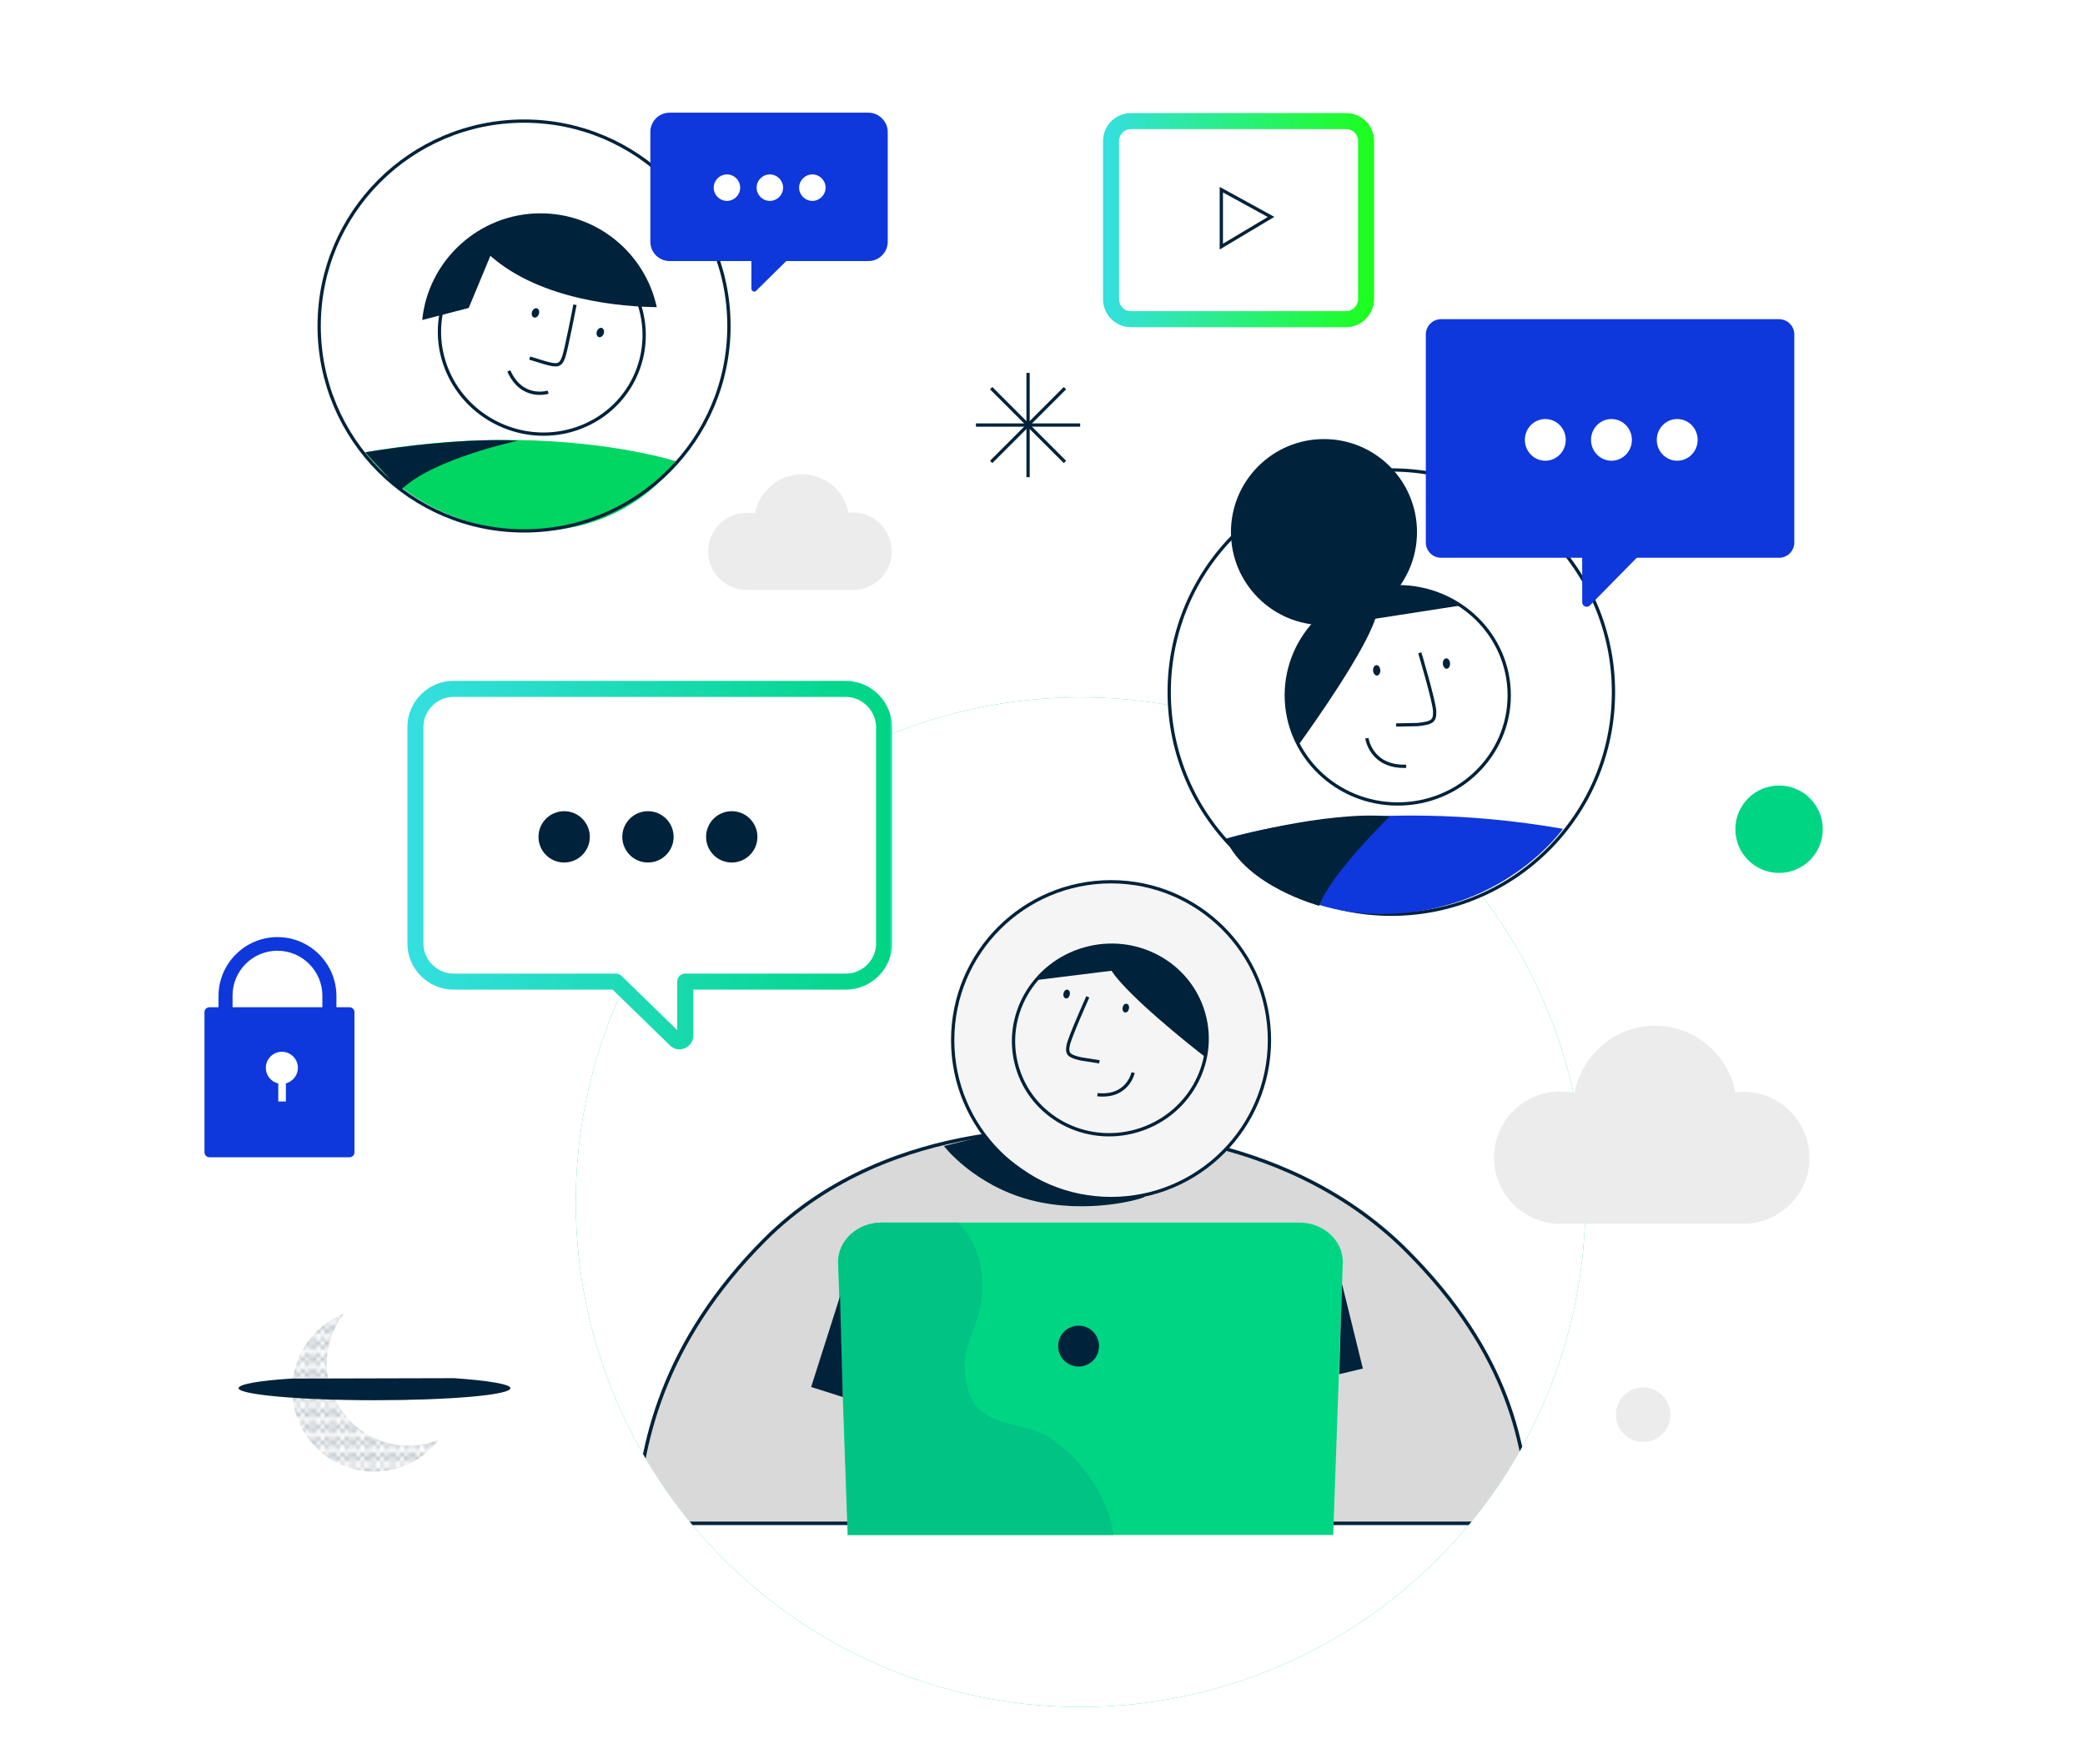 <?xml version="1.0" encoding="utf-8"?>
<!-- Generator: Adobe Illustrator 25.0.1, SVG Export Plug-In . SVG Version: 6.00 Build 0)  -->
<svg version="1.1" id="J1" xmlns="http://www.w3.org/2000/svg" xmlns:xlink="http://www.w3.org/1999/xlink" x="0px" y="0px"
	 width="520px" height="440px" viewBox="0 0 520 440" enable-background="new 0 0 520 440" xml:space="preserve">
<pattern  x="130" y="-29.2" width="24.8" height="21" patternUnits="userSpaceOnUse" id="Nueva_muestra_de_motivo_1" viewBox="0 -21 24.8 21" overflow="visible">
	<g>
		<rect y="-21" fill="none" width="24.8" height="21"/>
		<g>
			<g>
				<circle fill="#00223A" cx="0.3" cy="-20.7" r="0.3"/>
				<circle fill="#00223A" cx="1.9" cy="-20.7" r="0.3"/>
				<circle fill="#00223A" cx="3.6" cy="-20.7" r="0.3"/>
				<circle fill="#00223A" cx="5.3" cy="-20.7" r="0.3"/>
				<circle fill="#00223A" cx="7" cy="-20.7" r="0.3"/>
				<circle fill="#00223A" cx="8.6" cy="-20.7" r="0.3"/>
				<circle fill="#00223A" cx="10.3" cy="-20.7" r="0.3"/>
				<circle fill="#00223A" cx="12" cy="-20.7" r="0.3"/>
				<circle fill="#00223A" cx="13.6" cy="-20.7" r="0.3"/>
				<circle fill="#00223A" cx="15.3" cy="-20.7" r="0.3"/>
				<circle fill="#00223A" cx="17" cy="-20.7" r="0.3"/>
				<circle fill="#00223A" cx="18.7" cy="-20.7" r="0.3"/>
				<circle fill="#00223A" cx="20.3" cy="-20.7" r="0.3"/>
				<circle fill="#00223A" cx="22" cy="-20.7" r="0.3"/>
				<circle fill="#00223A" cx="23.7" cy="-20.7" r="0.3"/>
			</g>
			<g>
				<circle fill="#00223A" cx="1.1" cy="-19.3" r="0.3"/>
				<circle fill="#00223A" cx="2.7" cy="-19.3" r="0.3"/>
				<circle fill="#00223A" cx="4.4" cy="-19.3" r="0.3"/>
				<circle fill="#00223A" cx="6.1" cy="-19.3" r="0.3"/>
				<circle fill="#00223A" cx="7.8" cy="-19.3" r="0.3"/>
				<circle fill="#00223A" cx="9.4" cy="-19.3" r="0.3"/>
				<circle fill="#00223A" cx="11.1" cy="-19.3" r="0.3"/>
				<circle fill="#00223A" cx="12.8" cy="-19.3" r="0.3"/>
				<circle fill="#00223A" cx="14.5" cy="-19.3" r="0.3"/>
				<circle fill="#00223A" cx="16.1" cy="-19.3" r="0.3"/>
				<circle fill="#00223A" cx="17.8" cy="-19.3" r="0.3"/>
				<circle fill="#00223A" cx="19.5" cy="-19.3" r="0.3"/>
				<circle fill="#00223A" cx="21.1" cy="-19.3" r="0.3"/>
				<circle fill="#00223A" cx="22.8" cy="-19.3" r="0.3"/>
				<circle fill="#00223A" cx="24.5" cy="-19.3" r="0.3"/>
			</g>
		</g>
		<g>
			<g>
				<circle fill="#00223A" cx="0.3" cy="-18" r="0.3"/>
				<circle fill="#00223A" cx="1.9" cy="-18" r="0.3"/>
				<circle fill="#00223A" cx="3.6" cy="-18" r="0.3"/>
				<circle fill="#00223A" cx="5.3" cy="-18" r="0.3"/>
				<circle fill="#00223A" cx="7" cy="-18" r="0.3"/>
				<circle fill="#00223A" cx="8.6" cy="-18" r="0.3"/>
				<circle fill="#00223A" cx="10.3" cy="-18" r="0.3"/>
				<circle fill="#00223A" cx="12" cy="-18" r="0.3"/>
				<circle fill="#00223A" cx="13.6" cy="-18" r="0.3"/>
				<circle fill="#00223A" cx="15.3" cy="-18" r="0.3"/>
				<circle fill="#00223A" cx="17" cy="-18" r="0.3"/>
				<circle fill="#00223A" cx="18.7" cy="-18" r="0.3"/>
				<circle fill="#00223A" cx="20.3" cy="-18" r="0.3"/>
				<circle fill="#00223A" cx="22" cy="-18" r="0.3"/>
				<circle fill="#00223A" cx="23.7" cy="-18" r="0.3"/>
			</g>
			<g>
				<circle fill="#00223A" cx="1.1" cy="-16.6" r="0.3"/>
				<circle fill="#00223A" cx="2.7" cy="-16.6" r="0.3"/>
				<circle fill="#00223A" cx="4.4" cy="-16.6" r="0.3"/>
				<circle fill="#00223A" cx="6.1" cy="-16.6" r="0.3"/>
				<circle fill="#00223A" cx="7.8" cy="-16.6" r="0.3"/>
				<circle fill="#00223A" cx="9.4" cy="-16.6" r="0.3"/>
				<circle fill="#00223A" cx="11.1" cy="-16.6" r="0.3"/>
				<circle fill="#00223A" cx="12.8" cy="-16.6" r="0.3"/>
				<circle fill="#00223A" cx="14.5" cy="-16.6" r="0.3"/>
				<circle fill="#00223A" cx="16.1" cy="-16.6" r="0.3"/>
				<circle fill="#00223A" cx="17.8" cy="-16.6" r="0.3"/>
				<circle fill="#00223A" cx="19.5" cy="-16.6" r="0.3"/>
				<circle fill="#00223A" cx="21.1" cy="-16.6" r="0.3"/>
				<circle fill="#00223A" cx="22.8" cy="-16.6" r="0.3"/>
				<circle fill="#00223A" cx="24.5" cy="-16.6" r="0.3"/>
			</g>
		</g>
		<g>
			<g>
				<circle fill="#00223A" cx="0.3" cy="-15.3" r="0.3"/>
				<circle fill="#00223A" cx="1.9" cy="-15.3" r="0.3"/>
				<circle fill="#00223A" cx="3.6" cy="-15.3" r="0.3"/>
				<circle fill="#00223A" cx="5.3" cy="-15.3" r="0.3"/>
				<circle fill="#00223A" cx="7" cy="-15.3" r="0.3"/>
				<circle fill="#00223A" cx="8.6" cy="-15.3" r="0.3"/>
				<circle fill="#00223A" cx="10.3" cy="-15.3" r="0.3"/>
				<circle fill="#00223A" cx="12" cy="-15.3" r="0.3"/>
				<circle fill="#00223A" cx="13.6" cy="-15.3" r="0.3"/>
				<circle fill="#00223A" cx="15.3" cy="-15.3" r="0.3"/>
				<circle fill="#00223A" cx="17" cy="-15.3" r="0.3"/>
				<circle fill="#00223A" cx="18.7" cy="-15.3" r="0.3"/>
				<circle fill="#00223A" cx="20.3" cy="-15.3" r="0.3"/>
				<circle fill="#00223A" cx="22" cy="-15.3" r="0.3"/>
				<circle fill="#00223A" cx="23.7" cy="-15.3" r="0.3"/>
			</g>
			<g>
				<circle fill="#00223A" cx="1.1" cy="-13.9" r="0.3"/>
				<circle fill="#00223A" cx="2.7" cy="-13.9" r="0.3"/>
				<circle fill="#00223A" cx="4.4" cy="-13.9" r="0.3"/>
				<circle fill="#00223A" cx="6.1" cy="-13.9" r="0.3"/>
				<circle fill="#00223A" cx="7.8" cy="-13.9" r="0.3"/>
				<circle fill="#00223A" cx="9.4" cy="-13.9" r="0.3"/>
				<circle fill="#00223A" cx="11.1" cy="-13.9" r="0.3"/>
				<circle fill="#00223A" cx="12.8" cy="-13.9" r="0.3"/>
				<circle fill="#00223A" cx="14.5" cy="-13.9" r="0.3"/>
				<circle fill="#00223A" cx="16.1" cy="-13.9" r="0.3"/>
				<circle fill="#00223A" cx="17.8" cy="-13.9" r="0.3"/>
				<circle fill="#00223A" cx="19.5" cy="-13.9" r="0.3"/>
				<circle fill="#00223A" cx="21.1" cy="-13.9" r="0.3"/>
				<circle fill="#00223A" cx="22.8" cy="-13.9" r="0.3"/>
				<circle fill="#00223A" cx="24.5" cy="-13.9" r="0.3"/>
			</g>
		</g>
		<g>
			<g>
				<circle fill="#00223A" cx="0.3" cy="-12.5" r="0.3"/>
				<circle fill="#00223A" cx="1.9" cy="-12.5" r="0.3"/>
				<circle fill="#00223A" cx="3.6" cy="-12.5" r="0.3"/>
				<circle fill="#00223A" cx="5.3" cy="-12.5" r="0.3"/>
				<circle fill="#00223A" cx="7" cy="-12.5" r="0.3"/>
				<circle fill="#00223A" cx="8.6" cy="-12.5" r="0.3"/>
				<circle fill="#00223A" cx="10.3" cy="-12.5" r="0.3"/>
				<circle fill="#00223A" cx="12" cy="-12.5" r="0.3"/>
				<circle fill="#00223A" cx="13.6" cy="-12.5" r="0.3"/>
				<circle fill="#00223A" cx="15.3" cy="-12.5" r="0.3"/>
				<circle fill="#00223A" cx="17" cy="-12.5" r="0.3"/>
				<circle fill="#00223A" cx="18.7" cy="-12.5" r="0.3"/>
				<circle fill="#00223A" cx="20.3" cy="-12.5" r="0.3"/>
				<circle fill="#00223A" cx="22" cy="-12.5" r="0.3"/>
				<circle fill="#00223A" cx="23.7" cy="-12.5" r="0.3"/>
			</g>
			<g>
				<circle fill="#00223A" cx="1.1" cy="-11.2" r="0.3"/>
				<circle fill="#00223A" cx="2.7" cy="-11.2" r="0.3"/>
				<circle fill="#00223A" cx="4.4" cy="-11.2" r="0.3"/>
				<circle fill="#00223A" cx="6.1" cy="-11.2" r="0.3"/>
				<circle fill="#00223A" cx="7.8" cy="-11.2" r="0.3"/>
				<circle fill="#00223A" cx="9.4" cy="-11.2" r="0.3"/>
				<circle fill="#00223A" cx="11.1" cy="-11.2" r="0.3"/>
				<circle fill="#00223A" cx="12.8" cy="-11.2" r="0.3"/>
				<circle fill="#00223A" cx="14.5" cy="-11.2" r="0.3"/>
				<circle fill="#00223A" cx="16.1" cy="-11.2" r="0.3"/>
				<circle fill="#00223A" cx="17.8" cy="-11.2" r="0.3"/>
				<circle fill="#00223A" cx="19.5" cy="-11.2" r="0.3"/>
				<circle fill="#00223A" cx="21.1" cy="-11.2" r="0.3"/>
				<circle fill="#00223A" cx="22.8" cy="-11.2" r="0.3"/>
				<circle fill="#00223A" cx="24.5" cy="-11.2" r="0.3"/>
			</g>
		</g>
		<g>
			<g>
				<circle fill="#00223A" cx="0.3" cy="-9.8" r="0.3"/>
				<circle fill="#00223A" cx="1.9" cy="-9.8" r="0.3"/>
				<circle fill="#00223A" cx="3.6" cy="-9.8" r="0.3"/>
				<circle fill="#00223A" cx="5.3" cy="-9.8" r="0.3"/>
				<circle fill="#00223A" cx="7" cy="-9.8" r="0.3"/>
				<circle fill="#00223A" cx="8.6" cy="-9.8" r="0.3"/>
				<circle fill="#00223A" cx="10.3" cy="-9.8" r="0.3"/>
				<circle fill="#00223A" cx="12" cy="-9.8" r="0.3"/>
				<circle fill="#00223A" cx="13.6" cy="-9.8" r="0.3"/>
				<circle fill="#00223A" cx="15.3" cy="-9.8" r="0.3"/>
				<circle fill="#00223A" cx="17" cy="-9.8" r="0.3"/>
				<circle fill="#00223A" cx="18.7" cy="-9.8" r="0.3"/>
				<circle fill="#00223A" cx="20.3" cy="-9.8" r="0.3"/>
				<circle fill="#00223A" cx="22" cy="-9.8" r="0.3"/>
				<circle fill="#00223A" cx="23.7" cy="-9.8" r="0.3"/>
			</g>
			<g>
				<circle fill="#00223A" cx="1.1" cy="-8.4" r="0.3"/>
				<circle fill="#00223A" cx="2.7" cy="-8.4" r="0.3"/>
				<circle fill="#00223A" cx="4.4" cy="-8.4" r="0.3"/>
				<circle fill="#00223A" cx="6.1" cy="-8.4" r="0.3"/>
				<circle fill="#00223A" cx="7.8" cy="-8.4" r="0.3"/>
				<circle fill="#00223A" cx="9.4" cy="-8.4" r="0.3"/>
				<circle fill="#00223A" cx="11.1" cy="-8.4" r="0.3"/>
				<circle fill="#00223A" cx="12.8" cy="-8.4" r="0.3"/>
				<circle fill="#00223A" cx="14.5" cy="-8.4" r="0.3"/>
				<circle fill="#00223A" cx="16.1" cy="-8.4" r="0.3"/>
				<circle fill="#00223A" cx="17.8" cy="-8.4" r="0.3"/>
				<circle fill="#00223A" cx="19.5" cy="-8.4" r="0.3"/>
				<circle fill="#00223A" cx="21.1" cy="-8.4" r="0.3"/>
				<circle fill="#00223A" cx="22.8" cy="-8.4" r="0.3"/>
				<circle fill="#00223A" cx="24.5" cy="-8.4" r="0.3"/>
			</g>
		</g>
		<g>
			<g>
				<circle fill="#00223A" cx="0.3" cy="-7.1" r="0.3"/>
				<circle fill="#00223A" cx="1.9" cy="-7.1" r="0.3"/>
				<circle fill="#00223A" cx="3.6" cy="-7.1" r="0.3"/>
				<circle fill="#00223A" cx="5.3" cy="-7.1" r="0.3"/>
				<circle fill="#00223A" cx="7" cy="-7.1" r="0.3"/>
				<circle fill="#00223A" cx="8.6" cy="-7.1" r="0.3"/>
				<circle fill="#00223A" cx="10.3" cy="-7.1" r="0.3"/>
				<circle fill="#00223A" cx="12" cy="-7.1" r="0.3"/>
				<circle fill="#00223A" cx="13.6" cy="-7.1" r="0.3"/>
				<circle fill="#00223A" cx="15.3" cy="-7.1" r="0.3"/>
				<circle fill="#00223A" cx="17" cy="-7.1" r="0.3"/>
				<circle fill="#00223A" cx="18.7" cy="-7.1" r="0.3"/>
				<circle fill="#00223A" cx="20.3" cy="-7.1" r="0.3"/>
				<circle fill="#00223A" cx="22" cy="-7.1" r="0.3"/>
				<circle fill="#00223A" cx="23.7" cy="-7.1" r="0.3"/>
			</g>
			<g>
				<circle fill="#00223A" cx="1.1" cy="-5.7" r="0.3"/>
				<circle fill="#00223A" cx="2.7" cy="-5.7" r="0.3"/>
				<circle fill="#00223A" cx="4.4" cy="-5.7" r="0.3"/>
				<circle fill="#00223A" cx="6.1" cy="-5.7" r="0.3"/>
				<circle fill="#00223A" cx="7.8" cy="-5.7" r="0.3"/>
				<circle fill="#00223A" cx="9.4" cy="-5.7" r="0.3"/>
				<circle fill="#00223A" cx="11.1" cy="-5.7" r="0.3"/>
				<circle fill="#00223A" cx="12.8" cy="-5.7" r="0.3"/>
				<circle fill="#00223A" cx="14.5" cy="-5.7" r="0.3"/>
				<circle fill="#00223A" cx="16.1" cy="-5.7" r="0.3"/>
				<circle fill="#00223A" cx="17.8" cy="-5.7" r="0.3"/>
				<circle fill="#00223A" cx="19.5" cy="-5.7" r="0.3"/>
				<circle fill="#00223A" cx="21.1" cy="-5.7" r="0.3"/>
				<circle fill="#00223A" cx="22.8" cy="-5.7" r="0.3"/>
				<circle fill="#00223A" cx="24.5" cy="-5.7" r="0.3"/>
			</g>
		</g>
		<g>
			<g>
				<circle fill="#00223A" cx="0.3" cy="-4.4" r="0.3"/>
				<circle fill="#00223A" cx="1.9" cy="-4.4" r="0.3"/>
				<circle fill="#00223A" cx="3.6" cy="-4.4" r="0.3"/>
				<circle fill="#00223A" cx="5.3" cy="-4.4" r="0.3"/>
				<circle fill="#00223A" cx="7" cy="-4.4" r="0.3"/>
				<circle fill="#00223A" cx="8.6" cy="-4.4" r="0.3"/>
				<circle fill="#00223A" cx="10.3" cy="-4.4" r="0.3"/>
				<circle fill="#00223A" cx="12" cy="-4.4" r="0.3"/>
				<circle fill="#00223A" cx="13.6" cy="-4.4" r="0.3"/>
				<circle fill="#00223A" cx="15.3" cy="-4.4" r="0.3"/>
				<circle fill="#00223A" cx="17" cy="-4.4" r="0.3"/>
				<circle fill="#00223A" cx="18.7" cy="-4.4" r="0.3"/>
				<circle fill="#00223A" cx="20.3" cy="-4.4" r="0.3"/>
				<circle fill="#00223A" cx="22" cy="-4.4" r="0.3"/>
				<circle fill="#00223A" cx="23.7" cy="-4.4" r="0.3"/>
			</g>
			<g>
				<circle fill="#00223A" cx="1.1" cy="-3" r="0.3"/>
				<circle fill="#00223A" cx="2.7" cy="-3" r="0.3"/>
				<circle fill="#00223A" cx="4.4" cy="-3" r="0.3"/>
				<circle fill="#00223A" cx="6.1" cy="-3" r="0.3"/>
				<circle fill="#00223A" cx="7.8" cy="-3" r="0.3"/>
				<circle fill="#00223A" cx="9.4" cy="-3" r="0.3"/>
				<circle fill="#00223A" cx="11.1" cy="-3" r="0.3"/>
				<circle fill="#00223A" cx="12.8" cy="-3" r="0.3"/>
				<circle fill="#00223A" cx="14.5" cy="-3" r="0.3"/>
				<circle fill="#00223A" cx="16.1" cy="-3" r="0.3"/>
				<circle fill="#00223A" cx="17.8" cy="-3" r="0.3"/>
				<circle fill="#00223A" cx="19.5" cy="-3" r="0.3"/>
				<circle fill="#00223A" cx="21.1" cy="-3" r="0.3"/>
				<circle fill="#00223A" cx="22.8" cy="-3" r="0.3"/>
				<circle fill="#00223A" cx="24.5" cy="-3" r="0.3"/>
			</g>
		</g>
		<g>
			<g>
				<circle fill="#00223A" cx="0.3" cy="-1.6" r="0.3"/>
				<circle fill="#00223A" cx="1.9" cy="-1.6" r="0.3"/>
				<circle fill="#00223A" cx="3.6" cy="-1.6" r="0.3"/>
				<circle fill="#00223A" cx="5.3" cy="-1.6" r="0.3"/>
				<circle fill="#00223A" cx="7" cy="-1.6" r="0.3"/>
				<circle fill="#00223A" cx="8.6" cy="-1.6" r="0.3"/>
				<circle fill="#00223A" cx="10.3" cy="-1.6" r="0.3"/>
				<circle fill="#00223A" cx="12" cy="-1.6" r="0.3"/>
				<circle fill="#00223A" cx="13.6" cy="-1.6" r="0.3"/>
				<circle fill="#00223A" cx="15.3" cy="-1.6" r="0.3"/>
				<circle fill="#00223A" cx="17" cy="-1.6" r="0.3"/>
				<circle fill="#00223A" cx="18.7" cy="-1.6" r="0.3"/>
				<circle fill="#00223A" cx="20.3" cy="-1.6" r="0.3"/>
				<circle fill="#00223A" cx="22" cy="-1.6" r="0.3"/>
				<circle fill="#00223A" cx="23.7" cy="-1.6" r="0.3"/>
			</g>
			<g>
				<circle fill="#00223A" cx="1.1" cy="-0.3" r="0.3"/>
				<circle fill="#00223A" cx="2.7" cy="-0.3" r="0.3"/>
				<circle fill="#00223A" cx="4.4" cy="-0.3" r="0.3"/>
				<circle fill="#00223A" cx="6.1" cy="-0.3" r="0.3"/>
				<circle fill="#00223A" cx="7.8" cy="-0.3" r="0.3"/>
				<circle fill="#00223A" cx="9.4" cy="-0.3" r="0.3"/>
				<circle fill="#00223A" cx="11.1" cy="-0.3" r="0.3"/>
				<circle fill="#00223A" cx="12.8" cy="-0.3" r="0.3"/>
				<circle fill="#00223A" cx="14.5" cy="-0.3" r="0.3"/>
				<circle fill="#00223A" cx="16.1" cy="-0.3" r="0.3"/>
				<circle fill="#00223A" cx="17.8" cy="-0.3" r="0.3"/>
				<circle fill="#00223A" cx="19.5" cy="-0.3" r="0.3"/>
				<circle fill="#00223A" cx="21.1" cy="-0.3" r="0.3"/>
				<circle fill="#00223A" cx="22.8" cy="-0.3" r="0.3"/>
				<circle fill="#00223A" cx="24.5" cy="-0.3" r="0.3"/>
			</g>
		</g>
	</g>
</pattern>
<g>
	<g>
		<g>
			
				<ellipse transform="matrix(0.381 -0.925 0.925 0.381 6.694 176.435)" fill="none" stroke="#00223A" stroke-width="0.818" stroke-miterlimit="10" cx="135.1" cy="83.2" rx="25" ry="25.6"/>
			<g>
				<path fill="none" stroke="#00223A" stroke-width="0.818" stroke-miterlimit="10" d="M143.4,76c0,0-2.1,10.9-2.8,13
					c-0.8,2.2-1.5,2.4-4.9,1.4l-3.6-1.1"/>
				
					<ellipse transform="matrix(0.324 -0.946 0.946 0.324 22.789 197.681)" fill="#00223A" cx="149.7" cy="82.9" rx="1.2" ry="0.9"/>
				
					<ellipse transform="matrix(0.324 -0.946 0.946 0.324 16.498 179.056)" fill="#00223A" cx="133.5" cy="78" rx="1.2" ry="0.9"/>
			</g>
			<path fill="none" stroke="#00223A" stroke-width="0.818" stroke-miterlimit="10" d="M136.7,97.8c0,0-6.5,2.1-9.8-5.3"/>
			<path fill="#00D661" d="M168.8,115.1c0,0-31.7-10.4-77.7-2.3c0,0,13,18.5,39.6,19.6S168.8,115.1,168.8,115.1z"/>
			<circle fill="none" stroke="#00223A" stroke-width="0.818" stroke-miterlimit="10" cx="130.7" cy="81.3" r="51.1"/>
			<path fill="#00223A" d="M122.3,63.8l-5.4,13l-11.6,3c1.5-14.9,14.2-26.6,29.5-26.6c14.2,0,26.1,10,29,23.4
				C155.4,76.5,135,75,122.3,63.8z"/>
		</g>
		<g>
			<path fill="#0E37DC" d="M216.6,28.1h-49.6c-2.7,0-4.8,2.2-4.8,4.8v27.4c0,2.7,2.2,4.8,4.8,4.8h20.4V72c0,0.6,0.8,1,1.2,0.5
				l7.5-7.4h20.5c2.7,0,4.8-2.2,4.8-4.8V32.9C221.4,30.3,219.2,28.1,216.6,28.1z"/>
			<g>
				<circle fill="#FFFFFF" cx="181.3" cy="46.8" r="3.3"/>
				<circle fill="#FFFFFF" cx="192" cy="46.8" r="3.3"/>
				<circle fill="#FFFFFF" cx="202.6" cy="46.8" r="3.3"/>
			</g>
		</g>
	</g>
	<g>
		<line fill="none" stroke="#00223A" stroke-width="0.818" stroke-miterlimit="10" x1="256.4" y1="93" x2="256.4" y2="119"/>
		<line fill="none" stroke="#00223A" stroke-width="0.818" stroke-miterlimit="10" x1="265.6" y1="96.8" x2="247.2" y2="115.2"/>
		<line fill="none" stroke="#00223A" stroke-width="0.818" stroke-miterlimit="10" x1="265.6" y1="115.2" x2="247.2" y2="96.8"/>
		<line fill="none" stroke="#00223A" stroke-width="0.818" stroke-miterlimit="10" x1="269.4" y1="106" x2="243.4" y2="106"/>
	</g>
	<circle fill="#ECECEC" cx="409.8" cy="352.8" r="6.8"/>
	<circle fill="#00D584" cx="443.7" cy="206.8" r="10.9"/>
	<circle fill="#00D584" cx="269.5" cy="299.8" r="125.9"/>
	<g>
		<defs>
			<circle id="SVGID_1_" cx="269.5" cy="299.8" r="125.9"/>
		</defs>
		<use xlink:href="#SVGID_1_"  overflow="visible" fill="#FFFFFF"/>
		<clipPath id="SVGID_2_">
			<use xlink:href="#SVGID_1_"  overflow="visible"/>
		</clipPath>
		<g clip-path="url(#SVGID_2_)">
			<path fill="#D9D9D9" stroke="#00223A" stroke-width="0.866" stroke-miterlimit="10" d="M190.8,309.1c31.9-31.9,79.8-27,79.8-27
				l1,3.8l1-3.8c0,0,46.3-2.1,78.2,29.8c25.8,25.8,29.8,48.9,30.8,68h-85.8h-48.3h-88.8C159.6,360.7,165,334.9,190.8,309.1z"/>
			<circle fill="#F5F5F5" stroke="#00223A" stroke-width="0.161" stroke-miterlimit="10" cx="277.1" cy="259.4" r="33.9"/>
			<circle fill="#F5F5F5" stroke="#00223A" stroke-width="0.818" stroke-miterlimit="10" cx="277.1" cy="259.4" r="39.5"/>
			
				<ellipse transform="matrix(0.961 -0.275 0.275 0.961 -60.705 86.275)" fill="none" stroke="#00223A" stroke-width="0.818" stroke-miterlimit="10" cx="277.1" cy="259.4" rx="24.2" ry="23.6"/>
			<path fill="none" stroke="#00223A" stroke-width="0.818" stroke-miterlimit="10" d="M271.3,248.6c0,0-4.5,10-4.9,12.1
				c-0.4,2.1,0.1,2.7,3.3,3.4l4.5,0.7"/>
			
				<ellipse transform="matrix(0.193 -0.981 0.981 0.193 -28.293 460.941)" fill="#00223A" cx="265.9" cy="247.7" rx="1.1" ry="0.8"/>
			
				<ellipse transform="matrix(0.193 -0.981 0.981 0.193 -19.829 478.295)" fill="#00223A" cx="280.7" cy="251.2" rx="1.1" ry="0.8"/>
			<path fill="#00223A" d="M277.2,242.1l-18.6,2.3c3-3.6,7.1-6.3,12-7.7c12.8-3.7,26.1,3.5,29.7,16c1.1,3.7,1.1,7.5,0.4,11
				C296.4,260.4,281.4,248.4,277.2,242.1z"/>
			<path fill="none" stroke="#00223A" stroke-width="0.818" stroke-miterlimit="10" d="M282.6,267.5c0,0-1.3,6.3-8.9,5.5"/>
			<path fill="#00D584" d="M332.5,382.8l2.4-68.1c0-5.4-4.9-9.8-10.8-9.8H219.8c-5.9,0-10.8,4.4-10.8,9.8l2.4,68.1H332.5z"/>
			<circle fill="#00223A" cx="269" cy="335.7" r="5.1"/>
			<path fill="#00C384" d="M261.4,358.3c-6.9-4.3-18.1-1.7-20.3-13c-2.2-11.2,3.9-13,3.9-25c0-7.7-3.5-12.7-6-15.4h-19.1
				c-5.9,0-10.8,4.4-10.8,9.8l2.4,68.1h66.2C276.2,371.6,267.7,362.2,261.4,358.3z"/>
		</g>
	</g>
	<g>
		<linearGradient id="SVGID_3_" gradientUnits="userSpaceOnUse" x1="101.619" y1="215.791" x2="222.439" y2="215.791">
			<stop  offset="0" style="stop-color:#35DFE0"/>
			<stop  offset="0.995" style="stop-color:#00D584"/>
			<stop  offset="0.998" style="stop-color:#1DE7B1"/>
		</linearGradient>
		
			<path fill="#FFFFFF" stroke="url(#SVGID_3_)" stroke-width="4" stroke-linecap="round" stroke-linejoin="round" stroke-miterlimit="10" d="
			M210.9,171.8h-97.8c-5.2,0-9.5,4.3-9.5,9.5v54c0,5.2,4.3,9.5,9.5,9.5h40.5l14.9,14.5c0.9,0.9,2.4,0.2,2.4-1v-13.5h40.1
			c5.2,0,9.5-4.3,9.5-9.5v-54C220.4,176.1,216.2,171.8,210.9,171.8z"/>
		<g>
			<circle fill="#00223A" cx="182.5" cy="208.7" r="6.4"/>
			<circle fill="#00223A" cx="161.6" cy="208.7" r="6.4"/>
			<circle fill="#00223A" cx="140.7" cy="208.7" r="6.4"/>
		</g>
	</g>
	<circle fill="#FFFFFF" stroke="#00223A" stroke-width="0.818" stroke-miterlimit="10" cx="347" cy="172.6" r="55.4"/>
	<g>
		<path fill="#0E37DC" d="M359.4,139.1h84.3c2.1,0,3.8-1.7,3.8-3.8V83.4c0-2.1-1.7-3.8-3.8-3.8h-84.3c-2.1,0-3.8,1.7-3.8,3.8v51.9
			C355.6,137.4,357.3,139.1,359.4,139.1z"/>
		<path fill="#0E37DC" d="M414.9,132.3L396.5,151c-0.7,0.7-1.9,0.2-1.9-0.8v-39c0-1,1.2-1.5,1.9-0.8l18.5,20.4
			C415.4,131.1,415.4,131.8,414.9,132.3z"/>
		<g>
			<ellipse fill="#FFFFFF" cx="385.4" cy="109.7" rx="5.1" ry="5.2"/>
			<ellipse fill="#FFFFFF" cx="401.9" cy="109.7" rx="5.1" ry="5.2"/>
			<ellipse fill="#FFFFFF" cx="418.3" cy="109.7" rx="5.1" ry="5.2"/>
		</g>
	</g>
	<ellipse fill="none" stroke="#00223A" stroke-width="0.818" stroke-miterlimit="10" cx="348.6" cy="173.4" rx="27.8" ry="27.1"/>
	<g>
		<path fill="none" stroke="#00223A" stroke-width="0.818" stroke-miterlimit="10" d="M354.1,162.8c0,0,3.6,12.1,3.7,14.5
			c0.1,2.5-0.5,3-4.3,3.4l-5.3,0.1"/>
		
			<ellipse transform="matrix(0.998 -6.086678e-02 6.086678e-02 0.998 -9.402 22.266)" fill="#00223A" cx="360.8" cy="165.5" rx="0.9" ry="1.3"/>
		
			<ellipse transform="matrix(0.998 -6.086678e-02 6.086678e-02 0.998 -9.542 21.212)" fill="#00223A" cx="343.4" cy="167.2" rx="0.9" ry="1.3"/>
	</g>
	<path fill="#00223A" d="M343,154.3l21.3-3.3c-4.5-3-9.8-4.7-15.6-4.7c-15.3,0-27.8,12.1-27.8,27.1c0,4.4,1.1,8.6,3,12.3
		C327.6,180.6,340.3,162.6,343,154.3z"/>
	<path fill="none" stroke="#00223A" stroke-width="0.818" stroke-miterlimit="10" d="M340.9,184.1c0,0,1,7.3,9.8,7"/>
	<circle fill="#00223A" cx="330.2" cy="132.7" r="23.2"/>
	<path fill="#0E37DC" d="M305.7,209.2c0,0,34.3-11.2,84.1-2.5c0,0-14.1,20.1-42.9,21.2S305.7,209.2,305.7,209.2z"/>
	<g>
		<linearGradient id="SVGID_4_" gradientUnits="userSpaceOnUse" x1="275.067" y1="54.871" x2="342.698" y2="54.871">
			<stop  offset="0" style="stop-color:#35DFE0"/>
			<stop  offset="1" style="stop-color:#1DFF1B"/>
		</linearGradient>
		
			<path fill="#FFFFFF" stroke="url(#SVGID_4_)" stroke-width="4" stroke-linecap="round" stroke-linejoin="round" stroke-miterlimit="10" d="
			M335.7,79.6h-53.6c-2.8,0-5-2.2-5-5V35.2c0-2.8,2.2-5,5-5h53.6c2.8,0,5,2.2,5,5v39.3C340.7,77.3,338.5,79.6,335.7,79.6z"/>
		<g>
			<polygon fill="none" stroke="#00223A" stroke-width="0.818" stroke-miterlimit="10" points="304.6,47.3 304.6,61.5 317,54.1 			
				"/>
		</g>
	</g>
	<g>
		<path fill="#0E37DC" d="M87.2,288.6h-35c-0.6,0-1.2-0.5-1.2-1.2v-35c0-0.6,0.5-1.2,1.2-1.2h35c0.6,0,1.2,0.5,1.2,1.2v35
			C88.4,288.1,87.8,288.6,87.2,288.6z"/>
		<g>
			<path fill="#0E37DC" d="M69.2,268.3c-8.1,0-14.7-6.6-14.7-14.7v-5.2c0-8.1,6.6-14.7,14.7-14.7s14.7,6.6,14.7,14.7v5.2
				C83.9,261.6,77.3,268.3,69.2,268.3z M69.2,237.1c-6.2,0-11.2,5-11.2,11.2v5.2c0,6.2,5,11.2,11.2,11.2c6.2,0,11.2-5,11.2-11.2
				v-5.2C80.4,242.2,75.4,237.1,69.2,237.1z"/>
		</g>
		<path fill="#FFFFFF" d="M74.3,266.3c0-2.2-1.8-4-4-4c-2.2,0-4,1.8-4,4c0,1.9,1.3,3.5,3.1,3.9v4.5h1.9v-4.5
			C73,269.7,74.3,268.2,74.3,266.3z"/>
	</g>
	<path fill="#ECECEC" d="M212.8,127.8c-0.4,0-0.8,0-1.2,0.1c-1-5.5-5.8-9.6-11.6-9.6c-5.8,0-10.7,4.2-11.7,9.8
		c-0.7-0.2-1.4-0.2-2.1-0.2c-5.3,0-9.6,4.3-9.6,9.6c0,5.3,4.3,9.6,9.6,9.6h26.6c5.3,0,9.6-4.3,9.6-9.6
		C222.3,132.1,218,127.8,212.8,127.8z"/>
	<path fill="#ECECEC" d="M434.8,272.3c-0.7,0-1.4,0.1-2,0.1c-1.8-9.4-10.1-16.6-20-16.6c-10,0-18.4,7.3-20.1,16.8
		c-1.2-0.3-2.4-0.4-3.6-0.4c-9.1,0-16.5,7.4-16.5,16.5c0,9.1,7.4,16.5,16.5,16.5h45.7c9.1,0,16.5-7.4,16.5-16.5
		C451.2,279.6,443.9,272.3,434.8,272.3z"/>
	<g>
		<g>
			<circle fill="#FFFFFF" cx="93" cy="346.9" r="20.5"/>
			<path fill="#00223A" d="M113.3,343.7c8.5,0.6,14,1.5,14,2.5c0,1.7-15.2,3-33.9,3s-33.9-1.4-33.9-3c0-1,5.2-1.9,13.2-2.4"/>
		</g>
		
			<pattern  id="SVGID_5_" xlink:href="#Nueva_muestra_de_motivo_1" patternTransform="matrix(0.991 0 0 0.991 -37.988 -81.516)">
		</pattern>
		<path fill="url(#SVGID_5_)" d="M101.9,360.5c-11.3,0-20.4-9.2-20.4-20.4c0-4.7,1.6-9.1,4.3-12.5c-7.6,3-12.9,10.4-12.9,19
			c0,11.3,9.2,20.4,20.4,20.4c6.6,0,12.4-3.1,16.1-7.9C107.1,360,104.6,360.5,101.9,360.5z"/>
	</g>
	<path fill="#00223A" d="M91.1,112.8c0,0,22-3.8,38.1-2.9c0,0-21.7,4.6-29.3,12.4L91.1,112.8z"/>
	<path fill="#00223A" d="M305.7,209.2c0,0,24.9-7.1,40.9-5.6c0,0-14.8,14.4-17.6,22.3C329.1,225.9,310.9,221.1,305.7,209.2z"/>
	<path fill="#00223A" d="M235.4,285.8c0,0,7.5,9.8,21.7,13.5c14.3,3.7,28.2-0.4,28.5-0.9c0.3-0.4-13.1,1.9-22.5-2.2
		c-9.4-4-17.9-12.8-17.9-12.8L235.4,285.8z"/>
	<polygon fill="#00223A" points="209.5,323.3 210.2,348.4 202.3,345.9 	"/>
	<polygon fill="#00223A" points="334.7,320.2 334,342.7 339.9,341.3 	"/>
</g>
</svg>
